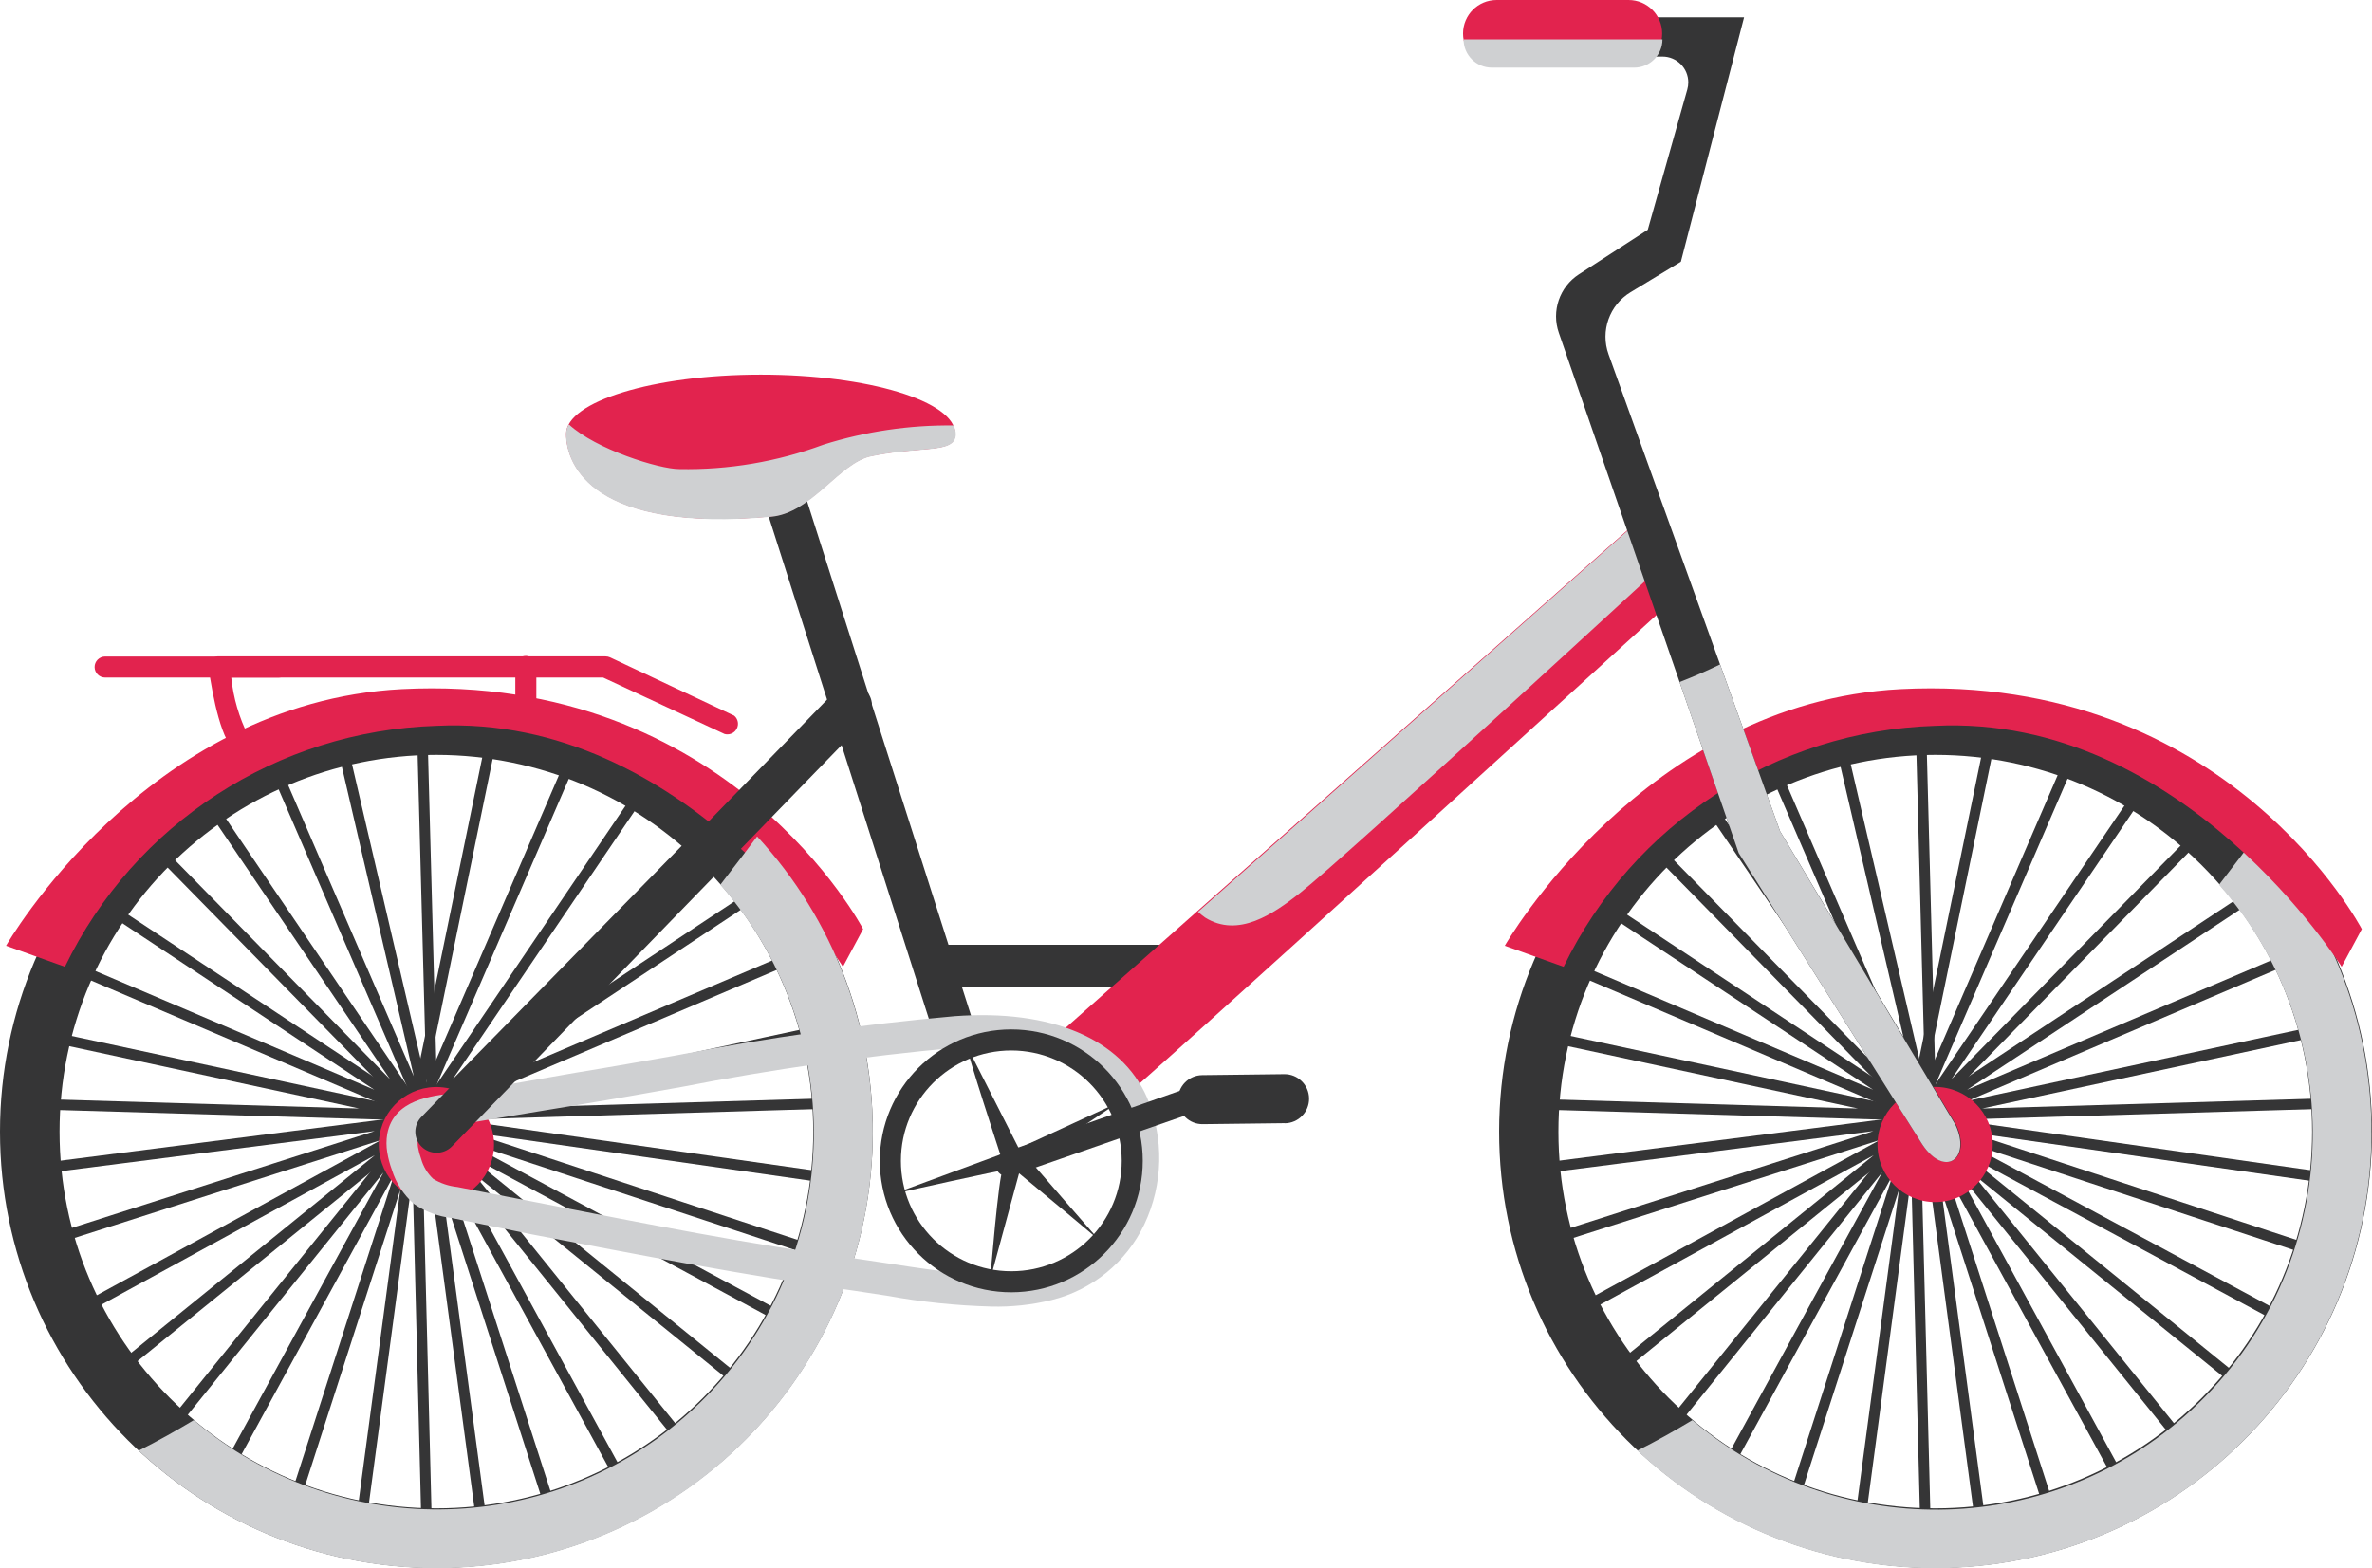 <?xml version="1.0" encoding="UTF-8"?>
<svg id="_Слой_2" data-name="Слой 2" xmlns="http://www.w3.org/2000/svg" width="477.72mm" height="315.92mm" viewBox="0 0 1354.16 895.51">
  <defs>
    <style>
      .cls-1 {
        fill: #e2234e;
      }

      .cls-2 {
        fill: #cfd0d2;
      }

      .cls-3 {
        fill: #353536;
      }
    </style>
  </defs>
  <g id="_Слой_1-2" data-name="Слой 1">
    <g id="Layer_2" data-name="Layer 2">
      <g id="Layer_1-2" data-name="Layer 1-2">
        <g id="Layer_2-2" data-name="Layer 2-2">
          <g id="_Ñëîé_3" data-name="Ñëîé 3">
            <g>
              <path class="cls-1" d="M159.1,386.9H60.01c-3.32,0-6-2.69-6-6.01,0-3.31,2.69-6,6-6h99.06c3.32,0,6.01,2.69,6.01,6s-2.69,6.01-6,6.01h0,.04Z"/>
              <path class="cls-3" d="M545.36,601.22c-5.15.04-9.75-3.2-11.45-8.06l-104.79-328.7c-3.37-5.71-1.46-13.08,4.25-16.44,5.71-3.37,13.08-1.46,16.44,4.25.82,1.39,1.35,2.93,1.56,4.53l104.77,328.7c2,6.32-1.5,13.07-7.82,15.07-1.17.37-2.39.56-3.62.56l.66.08Z"/>
              <path class="cls-3" d="M675.93,563.66h-140.32c-6.68,0-12.1-5.4-12.1-12.08,0-6.68,5.4-12.1,12.08-12.1h140.35c6.68,0,12.09,5.42,12.08,12.1,0,6.67-5.41,12.07-12.08,12.08Z"/>
              <path class="cls-1" d="M605.76,589.21l332.05-294.2,21.76,43.52s-318.78,290.97-321.76,290.97-32.24-40.31-32.24-40.31h.19Z"/>
              <path class="cls-2" d="M687.94,523.92c19.03,11.93,39.17-2.17,54.25-14.02,28.53-22.73,208.92-189.1,208.92-189.1l-12.9-25.8-254.3,225.69c1.29,1.15,2.63,2.23,4.04,3.23Z"/>
              <path class="cls-1" d="M545.36,247.7c0,11.53-19.03,6.69-48.37,12.73-17.89,3.79-33.69,32.24-57.06,34.5-100.27,9.11-116.71-28.93-116.71-47.23s49.73-33.77,111.07-33.77,111.08,15.16,111.08,33.77Z"/>
              <path class="cls-2" d="M470.07,253.91c-26.32,9.77-54.24,14.5-82.3,13.94-11.45,0-47.56-11.2-63.03-25.55-.98,1.66-1.54,3.54-1.61,5.47,0,18.62,16.13,56.42,117.11,47.31,23.25-2.09,39.09-30.79,57.06-34.5,29.02-6.13,48.37-1.2,48.37-12.73-.06-1.72-.49-3.4-1.29-4.92-25.2-.29-50.28,3.41-74.31,10.98Z"/>
              <path class="cls-1" d="M138.63,430.83c-1.05-.01-2.07-.29-2.98-.81-9.19-5.07-14.27-32.73-16.52-48.37-.52-3.25,1.7-6.31,4.95-6.83.02,0,.05,0,.07-.01.31-.02.63-.02.94,0h220.61c.89,0,1.77.19,2.59.56l70.84,33.29c2.57,2.13,2.92,5.95.78,8.51-1.52,1.83-3.97,2.59-6.26,1.96l-69.32-32.24h-212.31c1.2,11.56,4.48,22.81,9.67,33.21,2.82,1.61,3.81,5.2,2.2,8.03h0c-1.16,1.76-3.16,2.78-5.27,2.68Z"/>
              <path class="cls-1" d="M300.17,415.03c-3.3,0-5.97-2.67-5.98-5.96h0v-28.51c0-3.32,2.69-6.01,6-6.01s6.01,2.69,6.01,6h0v28.46c.05,3.29-2.59,6-5.88,6.05h0l-.15-.03Z"/>
              <g>
                <g>
                  <g>
                    <g>
                      <polygon class="cls-3" points="243.98 647.41 153.86 438.64 159.35 436.38 236.23 614.53 192.31 425.51 198.11 424.14 249.62 645.55 243.98 647.41"/>
                      <polygon class="cls-3" points="241.55 644.02 88.5 488.06 92.76 483.86 222.62 616.21 118.15 462.1 123.08 458.72 246.15 640.31 241.55 644.02"/>
                    </g>
                    <g>
                      <polygon class="cls-3" points="241.55 640.64 42.31 555.77 44.65 550.28 213.67 622.26 64.4 523.6 67.62 518.6 244.39 635.4 241.55 640.64"/>
                      <polygon class="cls-3" points="237.53 639.91 9.82 633.14 9.98 627.18 205.05 632.98 16.84 592.52 18.04 586.64 238.26 633.95 237.53 639.91"/>
                    </g>
                  </g>
                  <g>
                    <g>
                      <polygon class="cls-3" points="29.74 711 27.88 705.36 213.91 645.88 23.05 670.29 22.32 664.33 245.59 635.8 246.88 641.61 29.74 711"/>
                      <polygon class="cls-3" points="65.68 787.65 61.89 783.06 213.99 659.67 44.89 752.12 41.99 746.88 240.02 638.7 243.33 643.62 65.68 787.65"/>
                    </g>
                    <g>
                      <polygon class="cls-3" points="130.09 844.8 124.77 841.98 218.92 669.5 97.44 819.97 92.76 816.2 235.03 640 240.02 643.29 130.09 844.8"/>
                      <polygon class="cls-3" points="208.36 875.36 202.46 874.55 228.51 679.49 169.1 864.07 163.37 862.21 233.02 645.96 238.82 647.25 208.36 875.36"/>
                    </g>
                  </g>
                  <polygon class="cls-3" points="240.68 875.03 234.63 635.48 243.66 628.07 238.26 424.95 244.22 424.79 249.71 630.89 240.68 638.3 246.64 874.86 240.68 875.03"/>
                </g>
                <g>
                  <g>
                    <g>
                      <polygon class="cls-3" points="225.69 674.08 277.02 424.23 282.9 425.43 243.25 618.39 322.8 434.06 328.29 436.47 225.69 674.08"/>
                      <polygon class="cls-3" points="239.54 644.02 234.95 640.31 362.14 452.68 367.15 455.97 258.49 616.21 395.67 476.37 399.95 480.57 239.54 644.02"/>
                    </g>
                    <g>
                      <polygon class="cls-3" points="239.54 640.64 236.73 635.4 425.09 510.86 428.4 515.87 267.43 622.26 447.18 545.77 449.52 551.25 239.54 640.64"/>
                      <polygon class="cls-3" points="243.58 639.91 242.85 633.95 463.06 586.64 464.26 592.52 276.06 632.98 471.11 627.18 471.28 633.14 243.58 639.91"/>
                    </g>
                  </g>
                  <g>
                    <g>
                      <polygon class="cls-3" points="461.11 716.17 234.22 641.53 235.59 635.8 467.74 668.84 466.85 674.81 268.24 646.44 462.98 710.52 461.11 716.17"/>
                      <polygon class="cls-3" points="415.5 787.65 237.77 643.62 241.08 638.7 449.76 750.9 446.93 756.22 266.23 658.93 419.21 783.06 415.5 787.65"/>
                    </g>
                    <g>
                      <polygon class="cls-3" points="351.1 844.8 241.16 643.29 246.07 640 388.33 816.2 383.67 819.97 262.28 669.5 356.34 841.98 351.1 844.8"/>
                      <polygon class="cls-3" points="272.75 875.36 242.28 647.25 248.09 645.96 317.73 862.21 312.01 864.07 252.61 679.49 278.64 874.55 272.75 875.36"/>
                    </g>
                  </g>
                  <rect class="cls-3" x="240.12" y="632.67" width="5.96" height="4.27" transform="translate(-109.79 53.82) rotate(-10.32)"/>
                </g>
                <g>
                  <path class="cls-3" d="M249.13,895.34C111.54,895.34,0,783.79,0,646.19s111.54-249.13,249.13-249.13h0c137.6,0,249.15,111.54,249.15,249.13s-111.6,249.02-249.15,249.15ZM249.13,431.06c-118.81,0-215.13,96.32-215.13,215.13s96.32,215.13,215.13,215.13,215.13-96.32,215.13-215.13h0c-.13-118.76-96.37-215-215.13-215.13h0Z"/>
                  <path class="cls-1" d="M3.46,540.05l33.61,12.01c39.56-81.75,121.24-134.76,212.01-137.6,142.12-7,232.14,137.6,232.14,137.6l11.53-21.53s-76.36-146.53-263.36-137.03C83.01,401.08,3.46,540.05,3.46,540.05Z"/>
                </g>
                <circle class="cls-1" cx="249.15" cy="653.59" r="32.88" transform="translate(-420.48 855.73) rotate(-85.93)"/>
              </g>
              <g>
                <g>
                  <g>
                    <g>
                      <polygon class="cls-3" points="1099.58 647.41 1008.5 436.47 1013.98 434.06 1091.84 614.53 1047.9 425.51 1053.72 424.14 1105.21 645.55 1099.58 647.41"/>
                      <polygon class="cls-3" points="1097.16 644.02 944.17 488.06 948.45 483.86 1078.3 616.21 973.76 462.1 978.68 458.72 1101.75 640.31 1097.16 644.02"/>
                    </g>
                    <g>
                      <polygon class="cls-3" points="1097.16 640.64 897.91 555.77 900.25 550.28 1069.35 622.26 920 523.6 923.3 518.6 1099.98 635.4 1097.16 640.64"/>
                      <polygon class="cls-3" points="1093.12 639.91 865.42 633.14 865.59 627.18 1060.65 632.98 872.44 592.52 873.73 586.64 1093.86 633.95 1093.12 639.91"/>
                    </g>
                  </g>
                  <g>
                    <g>
                      <polygon class="cls-3" points="885.34 711 883.48 705.36 1069.52 645.88 878.64 670.29 877.93 664.33 1101.19 635.8 1102.48 641.61 885.34 711"/>
                      <polygon class="cls-3" points="921.29 787.65 917.5 783.06 1069.68 659.67 900.5 752.12 897.66 746.88 1095.63 638.7 1098.94 643.62 921.29 787.65"/>
                    </g>
                    <g>
                      <polygon class="cls-3" points="985.68 844.8 980.44 841.98 1074.51 669.5 953.05 819.97 948.45 816.2 1090.72 640 1095.63 643.29 985.68 844.8"/>
                      <polygon class="cls-3" points="1064.03 875.36 1058.07 874.55 1084.1 679.49 1024.69 864.07 1018.97 862.21 1088.61 645.96 1094.42 647.25 1064.03 875.36"/>
                    </g>
                  </g>
                  <polygon class="cls-3" points="1096.35 875.03 1090.22 635.48 1099.25 628.07 1093.93 424.95 1099.89 424.79 1105.3 630.89 1096.27 638.3 1102.32 874.86 1096.35 875.03"/>
                </g>
                <g>
                  <g>
                    <g>
                      <polygon class="cls-3" points="1081.28 674.08 1132.71 424.23 1138.51 425.43 1098.85 618.39 1178.41 434.06 1183.89 436.47 1081.28 674.08"/>
                      <polygon class="cls-3" points="1095.23 644.02 1090.55 640.31 1217.83 452.68 1222.74 455.97 1114.09 616.21 1251.27 476.37 1255.54 480.57 1095.23 644.02"/>
                    </g>
                    <g>
                      <polygon class="cls-3" points="1095.15 640.64 1092.4 635.4 1280.77 510.86 1284.08 515.87 1123.04 622.26 1302.78 545.77 1305.12 551.25 1095.15 640.64"/>
                      <polygon class="cls-3" points="1099.17 639.91 1098.44 633.95 1318.66 586.64 1319.95 592.52 1131.65 632.98 1326.72 627.18 1326.96 633.14 1099.17 639.91"/>
                    </g>
                  </g>
                  <g>
                    <g>
                      <polygon class="cls-3" points="1316.72 716.17 1089.83 641.53 1091.19 635.8 1323.33 668.84 1322.45 674.81 1123.84 646.44 1318.58 710.52 1316.72 716.17"/>
                      <polygon class="cls-3" points="1271.1 787.65 1093.37 643.62 1096.68 638.7 1305.35 750.9 1302.53 756.22 1121.82 658.93 1274.89 783.06 1271.1 787.65"/>
                    </g>
                    <g>
                      <polygon class="cls-3" points="1206.71 844.8 1096.76 643.29 1101.67 640 1243.94 816.2 1239.34 819.97 1117.87 669.5 1211.93 841.98 1206.71 844.8"/>
                      <polygon class="cls-3" points="1128.36 875.36 1097.97 647.25 1103.77 645.96 1173.33 862.21 1167.68 864.07 1108.28 679.49 1134.24 874.55 1128.36 875.36"/>
                    </g>
                  </g>
                  <rect class="cls-3" x="1095.7" y="632.63" width="5.96" height="4.27" transform="translate(-95.42 205.63) rotate(-10.25)"/>
                </g>
                <g>
                  <path class="cls-3" d="M1104.74,895.34c-137.58-.12-249.02-111.75-248.9-249.34,0-.03,0-.05,0-.08.14-137.6,111.79-249.04,249.38-248.94s248.94,111.64,248.94,249.13c-.09,137.68-111.74,249.24-249.42,249.23ZM1104.74,431.06c-118.81.05-215.09,96.4-215.05,215.21s96.4,215.09,215.21,215.05c118.78-.05,215.05-96.35,215.05-215.13,0-118.82-96.34-215.14-215.16-215.13h-.05Z"/>
                  <path class="cls-2" d="M1287.87,477.58c-5.98,8.06-12.17,16.11-18.38,24.17l-2.65,3.47c78.36,89.19,69.58,225.01-19.61,303.37-80.13,70.4-199.76,71.4-281.05,2.35-10.07,6.05-20.63,12.01-31.46,17.41,100.42,93.94,257.98,88.67,351.92-11.75,89.13-95.21,89.67-243.07,1.23-338.93v-.1Z"/>
                  <path class="cls-2" d="M432.27,477.58c-5.96,8.06-12.17,16.11-18.38,24.17l-2.65,3.47c78.28,89.25,69.39,225.07-19.86,303.36-80.08,70.23-199.51,71.24-280.75,2.36-10.08,6.05-20.64,12.01-31.46,17.41,100.42,93.94,257.98,88.67,351.92-11.75,89.12-95.22,89.64-243.08,1.19-338.93v-.1Z"/>
                  <path class="cls-1" d="M859.06,540.05l33.61,12.01c39.56-81.75,121.24-134.76,212.01-137.6,142.1-7,232.14,137.6,232.14,137.6l11.52-21.53s-76.32-146.53-263.33-137.03c-146.4,7.58-225.95,146.55-225.95,146.55Z"/>
                </g>
                <circle class="cls-1" cx="1104.74" cy="653.54" r="32.88"/>
              </g>
              <path class="cls-2" d="M565.98,746.07c-20.04-.53-40-2.61-59.72-6.21l-18.06-2.74c-61.91-8.55-124.29-20.8-184.5-32.25l-45.78-9.34c-7.76-.87-15.18-3.64-21.61-8.06-5.91-5.19-10.26-11.92-12.57-19.44-1.2-3.23-2.09-6.58-2.65-9.98h0c-.6-3.49-.6-7.07,0-10.56,3.71-19.67,25.47-21.88,38.45-23.25,2.3-.08,4.59-.35,6.84-.81l62.62-10.94c18.94-3.06,37.97-6.44,57-9.83,52.59-10.18,105.67-17.66,159.02-22.4,55.14-4.04,95.12,12.9,109.78,46.42,9.84,23.28,9.29,49.65-1.53,72.49-10.3,21.63-29.77,37.49-53.03,43.2-11.2,2.75-22.72,3.99-34.25,3.71ZM238.65,655.15c.38,2.25.98,4.47,1.78,6.61,1.2,4.34,3.57,8.27,6.84,11.37,4.19,2.57,8.91,4.16,13.8,4.66l46.11,8.96c60.05,11.76,122.12,24.17,183.53,32.24l18.38,2.74c28.53,4.43,60.85,9.57,86.49,2.59,17.99-4.41,33.08-16.6,41.17-33.25,8.45-18.02,8.89-38.78,1.2-57.15-16.67-38.12-74.63-36.93-91.96-35.63-52.66,4.8-105.04,12.27-156.94,22.4-19.15,3.39-38.2,6.84-57.23,9.92l-62.55,10.35c-2.34,0-5.01.66-8.07.97-11.68,1.22-21.43,2.67-22.57,8.63-.24,1.52-.24,3.07.01,4.6Z"/>
              <path class="cls-3" d="M577.35,737.93c-41.45,0-75.06-33.59-75.07-75.04,0-41.45,33.59-75.06,75.04-75.07,41.45,0,75.06,33.59,75.07,75.04h0c-.04,41.44-33.61,75.02-75.04,75.07ZM577.35,599.85c-34.81,0-63.03,28.22-63.03,63.03s28.22,63.03,63.03,63.03c34.81,0,63.03-28.22,63.03-63.03h0c-.05-34.79-28.24-62.98-63.03-63.03Z"/>
              <path class="cls-3" d="M684.4,634.27l-106.8,37.16c-3.66,1.27-7.65-.65-8.93-4.31h0c-1.28-3.64.63-7.63,4.27-8.92.01,0,.03-.01.04-.01h0l106.8-37.49c3.66-1.27,7.65.65,8.93,4.31h0c1.44,3.59-.31,7.67-3.9,9.1,0,0,0,0-.01,0l-.4.15Z"/>
              <path class="cls-3" d="M733.49,641.36l-46.83.56c-7.72.1-14.06-6.07-14.18-13.79h0c-.1-7.74,6.1-14.1,13.84-14.2,0,0,.01,0,.02,0h0l46.83-.56c7.74-.09,14.09,6.11,14.18,13.85,0,0,0,.01,0,.02h0c.09,7.74-6.11,14.09-13.85,14.18,0,0,0,0,0,0v-.07Z"/>
              <path class="cls-3" d="M551.8,596.95c0,3.46,19.26,62.3,19.26,62.3l-60.94,22.49s64.49-14.43,62.32-13.3-7.18,62.39-7.18,62.39l16.52-60.85s46.92,38.85,46.92,39.34-40.31-46.11-40.31-46.11l49.65-33.46-56.42,25.99-29.82-58.79Z"/>
              <path class="cls-3" d="M249.13,658.23c-6.63,0-12.01-5.37-12.02-12,0-3.13,1.22-6.13,3.4-8.38l236.63-243.47c4.63-4.76,12.25-4.87,17.01-.24s4.87,12.25.24,17.01h0l-236.4,243.47c-2.33,2.38-5.54,3.69-8.86,3.61Z"/>
              <g>
                <path class="cls-3" d="M889.94,190.07c24.62,71.33,102.68,297.02,102.68,297.02l104.79,166.37c13.21,19.26,28.29,8.06,19.34-11.12h0l-100.51-167.67-97.93-272.36c-4.77-13.3.48-28.13,12.57-35.45l28.72-17.41,36.08-139.56h-144.11c-1.94,0-2.19,4.04-1.94,8.63.55,7.75,6.98,13.76,14.74,13.79h84.71c8.14,0,14.75,6.6,14.75,14.74,0,1.37-.19,2.72-.56,4.04l-22.57,80.11-39.34,25.47c-11.04,7.18-15.75,20.97-11.42,33.4Z"/>
                <path class="cls-2" d="M1116.42,642.4l-100.18-167.73-34.26-95.27c-7.58,3.71-15.31,7.02-23.13,10.08l33.77,97.61,104.79,166.37c12.9,19.34,27.97,8.22,19.01-11.05Z"/>
                <path class="cls-1" d="M929.93,38.3h-75.54c-10.58,0-19.15-8.57-19.15-19.15h0c0-10.58,8.57-19.15,19.15-19.15h75.37c10.58,0,19.15,8.57,19.15,19.15h0c0,10.51-8.47,19.05-18.97,19.15Z"/>
                <path class="cls-2" d="M835.55,22.5c0,8.89,7.2,16.09,16.09,16.11h81.25c8.91.04,16.16-7.15,16.19-16.06,0-.02,0-.04,0-.05h-113.53Z"/>
              </g>
            </g>
          </g>
        </g>
      </g>
    </g>
  </g>
</svg>